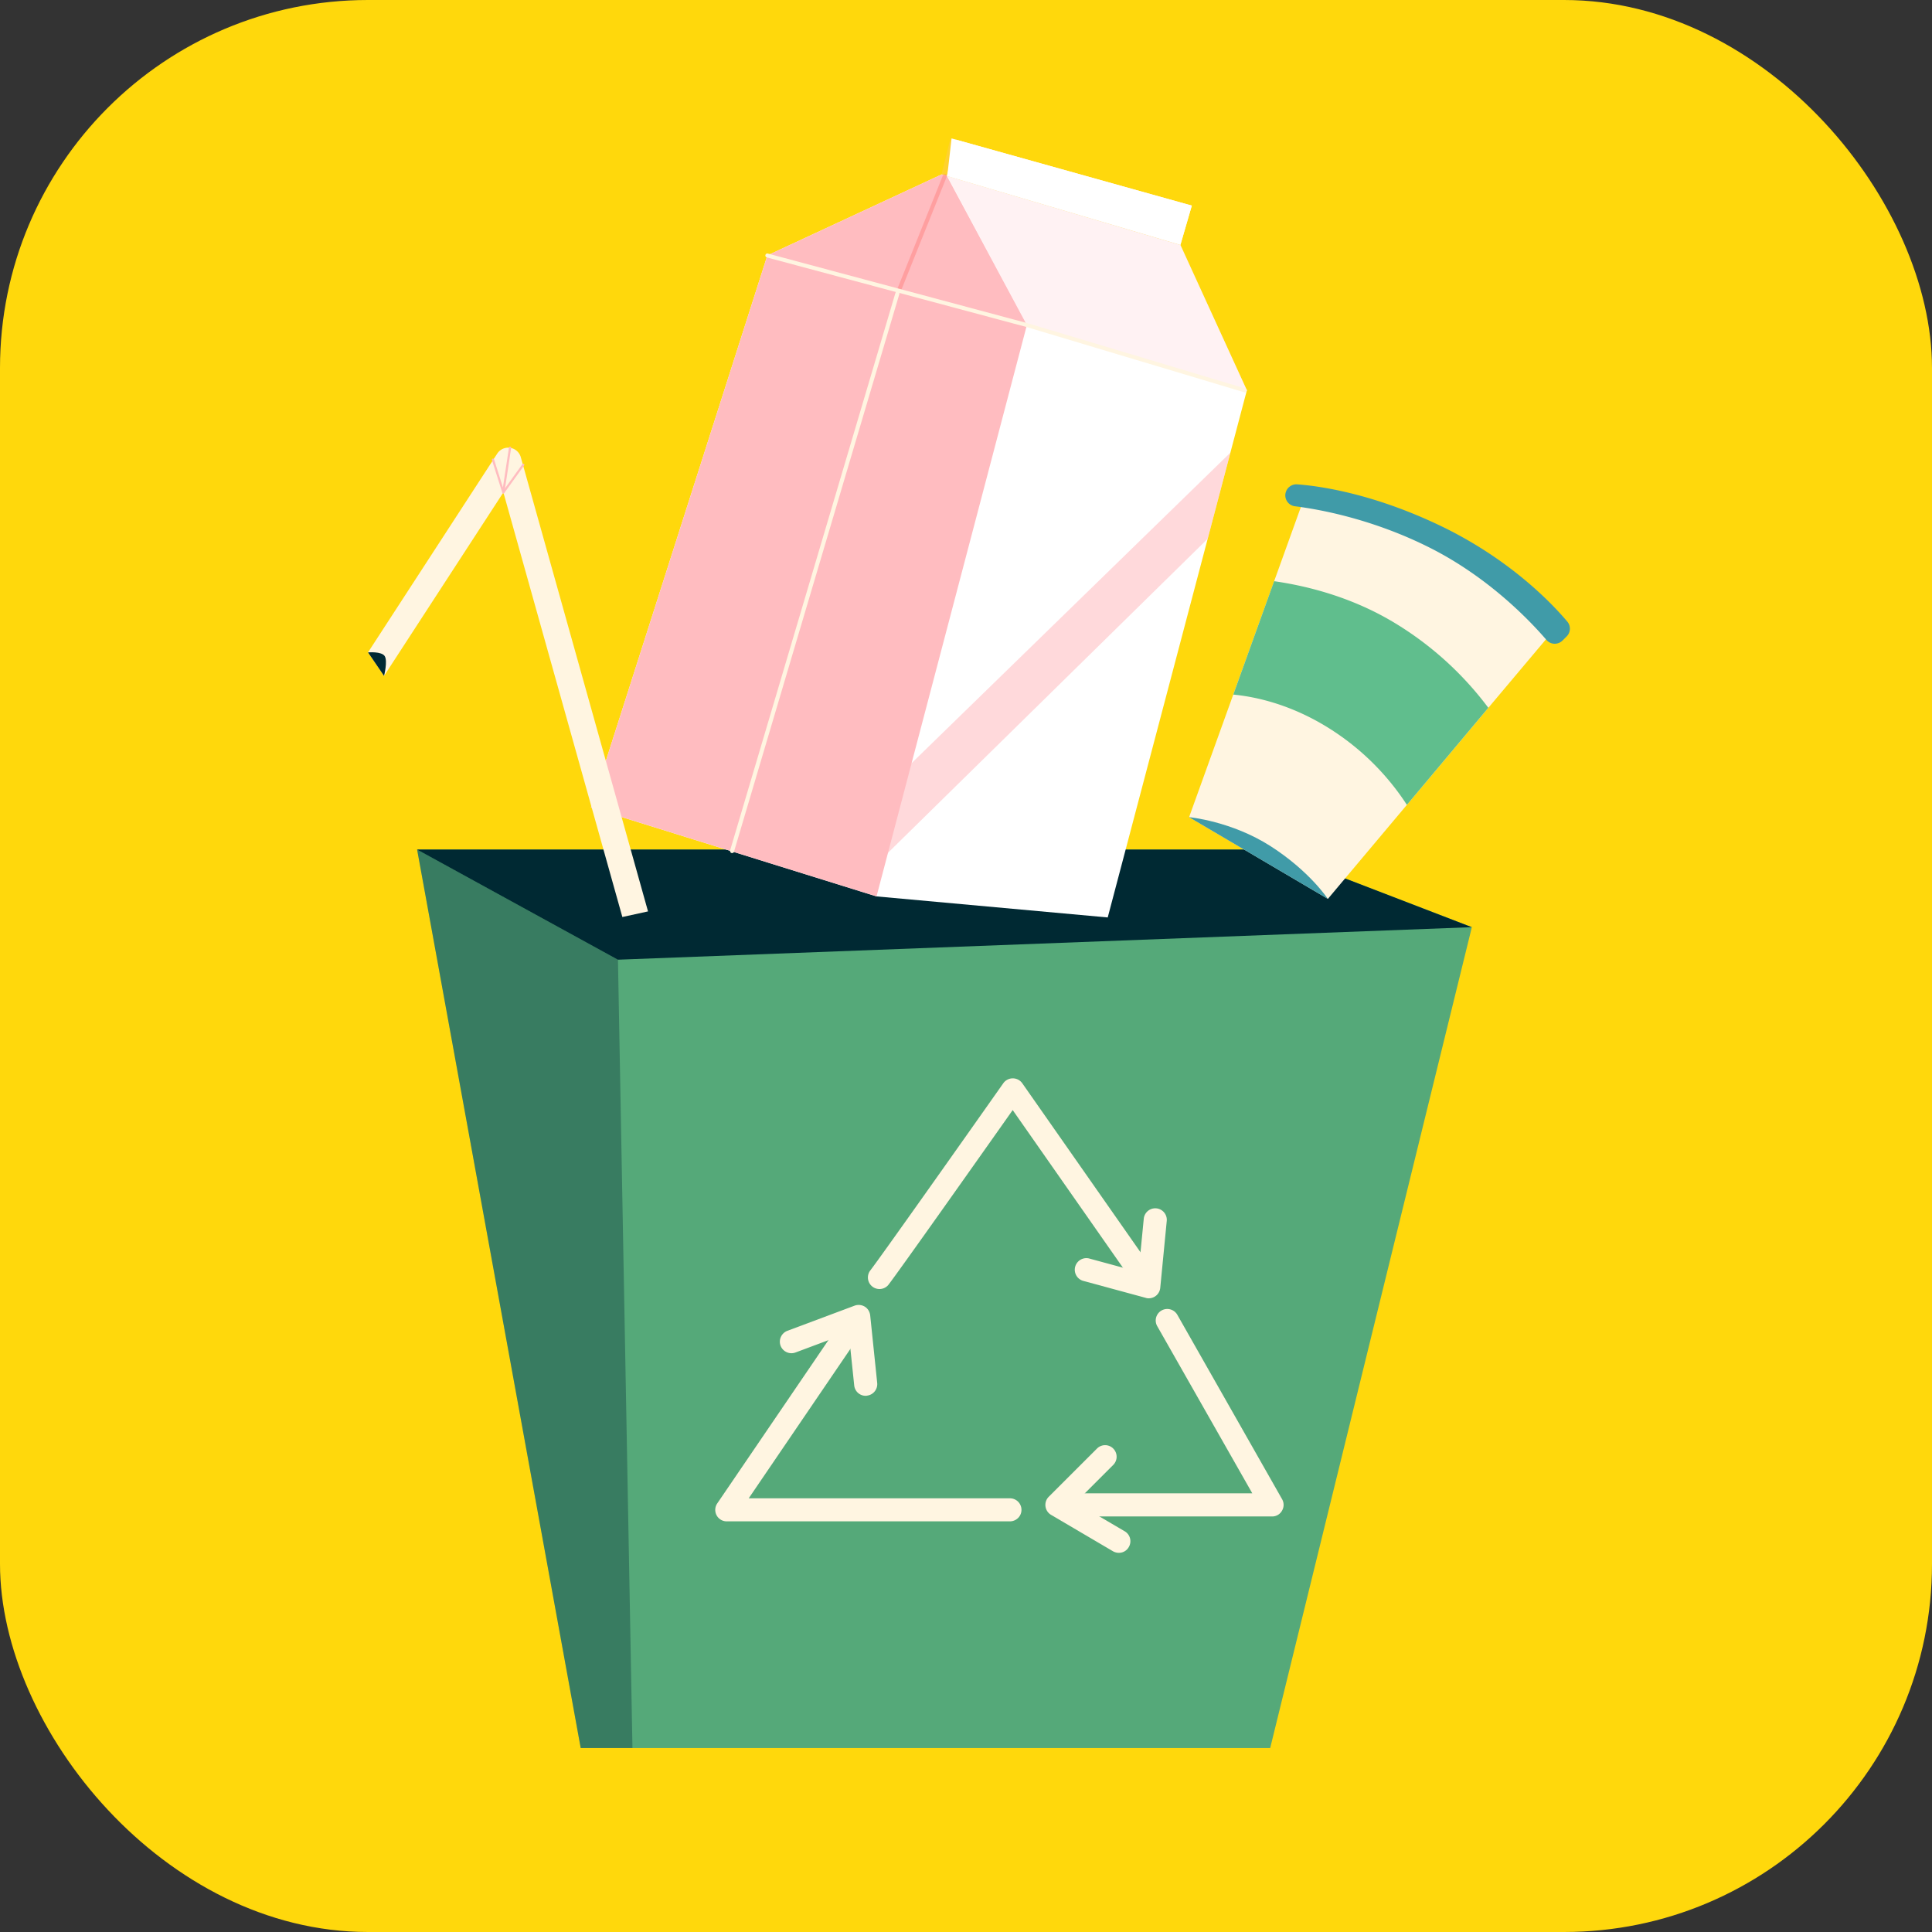 <svg width="84" height="84" viewBox="0 0 84 84" fill="none" xmlns="http://www.w3.org/2000/svg"><rect x="0" y="0" width="84" height="84" fill="#333333" stroke="none"/><rect width="84" height="84" rx="16" fill="#FFD80C"/><path d="M63.993 40.312 55.226 76H25.248l-7.113-39.062h37.09l.538.206 2.718 1.049 5.512 2.119Z" fill="#55A979"/><path opacity=".34" d="M27.497 76h-2.249l-7.113-39.062 8.733 4.788.63 34.274Z" fill="#002933"/><path d="m63.99 40.312-37.126 1.414-8.73-4.788h37.088l8.767 3.374Z" fill="#002933"/><path d="M49.928 56.322a.511.511 0 0 1-.412-.213l-5.486-7.845c-1.27 1.8-5.013 7.102-5.413 7.609a.503.503 0 0 1-.789-.622c.366-.465 3.95-5.535 5.794-8.154a.506.506 0 0 1 .824 0l5.897 8.429a.5.5 0 0 1-.122.697.486.486 0 0 1-.293.1Z" fill="#FFF5E1"/><path d="M49.947 56.448a.367.367 0 0 1-.13-.019l-2.737-.743a.504.504 0 0 1 .263-.972l2.161.587.225-2.314a.501.501 0 1 1 .999.1l-.282 2.904a.503.503 0 0 1-.5.457ZM55.309 65.933h-8.886a.503.503 0 1 1 0-1.007h8.024l-4.132-7.266a.499.499 0 0 1 .187-.682.504.504 0 0 1 .686.187l4.555 8.017a.498.498 0 0 1-.003.499.487.487 0 0 1-.431.252Z" fill="#FFF5E1"/><path d="M48.646 67.514a.514.514 0 0 1-.256-.068L45.7 65.864a.502.502 0 0 1-.1-.79l2.094-2.092a.497.497 0 0 1 .709 0 .504.504 0 0 1 0 .709l-1.636 1.635 2.131 1.25a.5.5 0 0 1 .18.687.49.49 0 0 1-.431.251ZM37.64 60.687a.5.5 0 0 1-.5-.45l-.24-2.298-2.313.865a.507.507 0 0 1-.649-.294.507.507 0 0 1 .294-.648l2.924-1.094a.517.517 0 0 1 .442.042c.133.08.217.221.236.374l.305 2.943a.504.504 0 0 1-.446.553c-.019.007-.038.007-.053.007Z" fill="#FFF5E1"/><path d="M43.904 66.146H31.6a.499.499 0 0 1-.412-.785l5.555-8.158a.503.503 0 0 1 .83.564l-5.02 7.377h11.356c.279 0 .503.224.503.503 0 .278-.228.499-.507.499Z" fill="#FFF5E1"/><path d="m54.212 16.967-.717 2.714-.987 3.744-4.346 16.464-10.052-.915-12.416-3.865 7.67-24.005 7.582-3.522.221.065.02.007 10.136 2.997 2.889 6.316Z" fill="#fff"/><path opacity=".57" d="m53.495 19.681-.987 3.744-15.05 14.783.66-3.55 15.377-14.977Z" fill="#FFBCC0"/><path d="M44.648 14.131 38.11 38.974l-12.416-3.865 7.67-24.005 7.582-3.522.221.065 3.48 6.484Z" fill="#FFBCC0"/><path d="m51.818 8.94-.496 1.71-10.136-2.996-.019-.007.004-.02.392-1.555L51.818 8.94Z" fill="#fff"/><path opacity=".34" d="M39.074 12.747a.109.109 0 0 1-.034-.007.087.087 0 0 1-.05-.115L41 7.616a.087.087 0 0 1 .113-.05c.046.02.07.07.05.115l-2.009 5.01a.081.081 0 0 1-.08.056Z" fill="#FF6765"/><path opacity=".19" d="m54.212 16.967-9.564-2.84-3.462-6.476-.248-.077.39-1.574.045.015 10.445 2.92-.496 1.708c0 .008 2.89 6.324 2.89 6.324Z" fill="#FFBCC0"/><path d="M31.83 37.09c-.007 0-.015 0-.026-.003a.094.094 0 0 1-.061-.11l7.19-24.245a.094.094 0 0 1 .11-.061.094.094 0 0 1 .06.11l-7.189 24.245a.085.085 0 0 1-.084.065Z" fill="#FFF5E1"/><path d="M54.12 17.059c-.007 0-.015 0-.026-.004l-9.473-2.84-11.28-3.023c-.045-.011-.076-.061-.06-.107.01-.046.06-.076.106-.06l11.284 3.026 9.476 2.84a.094.094 0 0 1 .061.11.103.103 0 0 1-.087.058Z" fill="#FFF5E1"/><path d="m51.817 8.94-.495 1.703-10.137-2.989.187-1.635 10.445 2.92Z" fill="#fff"/><path d="m28.176 39.626-1.117.244-5.173-18.462-5.188 7.979L16 28.365l5.615-8.638a.57.57 0 0 1 1.03.156l5.53 19.743Z" fill="#FFF5E1"/><path d="M16 28.365s.595-.053.728.164-.03.858-.03.858L16 28.365Z" fill="#002933"/><path d="M21.885 21.454c-.019 0-.038-.015-.046-.035l-.45-1.418a.05.05 0 0 1 .031-.06.05.05 0 0 1 .061.03l.385 1.224.263-1.735c.004-.027.03-.042.054-.042a.047.047 0 0 1 .041.054l-.293 1.936c-.004.027-.023.046-.046.046Z" fill="#FFBCC0"/><path d="M21.886 21.454c-.011 0-.019-.004-.027-.008a.045.045 0 0 1-.011-.065l.865-1.2a.045.045 0 0 1 .065-.012.045.045 0 0 1 .012.065l-.866 1.2c-.011.012-.023.02-.038.02Z" fill="#FFBCC0"/><path d="m67.467 27.496-.248.297-2.508 2.981-3.542 4.22-3.434 4.087-6.035-3.553 1.921-5.33 1.777-4.928 1.162-3.225.103-.29s2.189.13 5.726 1.784c3.538 1.654 5.078 3.957 5.078 3.957Z" fill="#FFF5E1"/><path d="M51.696 35.528s1.85.171 3.553 1.266c1.704 1.094 2.482 2.287 2.482 2.287l-6.035-3.553Z" fill="#409BA8"/><path d="m64.71 30.774-3.541 4.22a11.007 11.007 0 0 0-3.374-3.324c-1.258-.793-2.699-1.326-4.174-1.471l1.776-4.93c1.86.268 3.68.862 5.28 1.838a14.363 14.363 0 0 1 4.033 3.667Z" fill="#60BE8D"/><path d="M55.897 21.423a.477.477 0 0 0 .4.588c1.014.125 3.355.537 5.875 1.806 2.577 1.3 4.368 3.195 5.066 4.007.179.21.5.22.697.026l.18-.179a.476.476 0 0 0 .026-.648c-.655-.777-2.478-2.702-5.497-4.155-3-1.44-5.352-1.746-6.255-1.81a.484.484 0 0 0-.492.365Z" fill="#409BA8"/></svg>